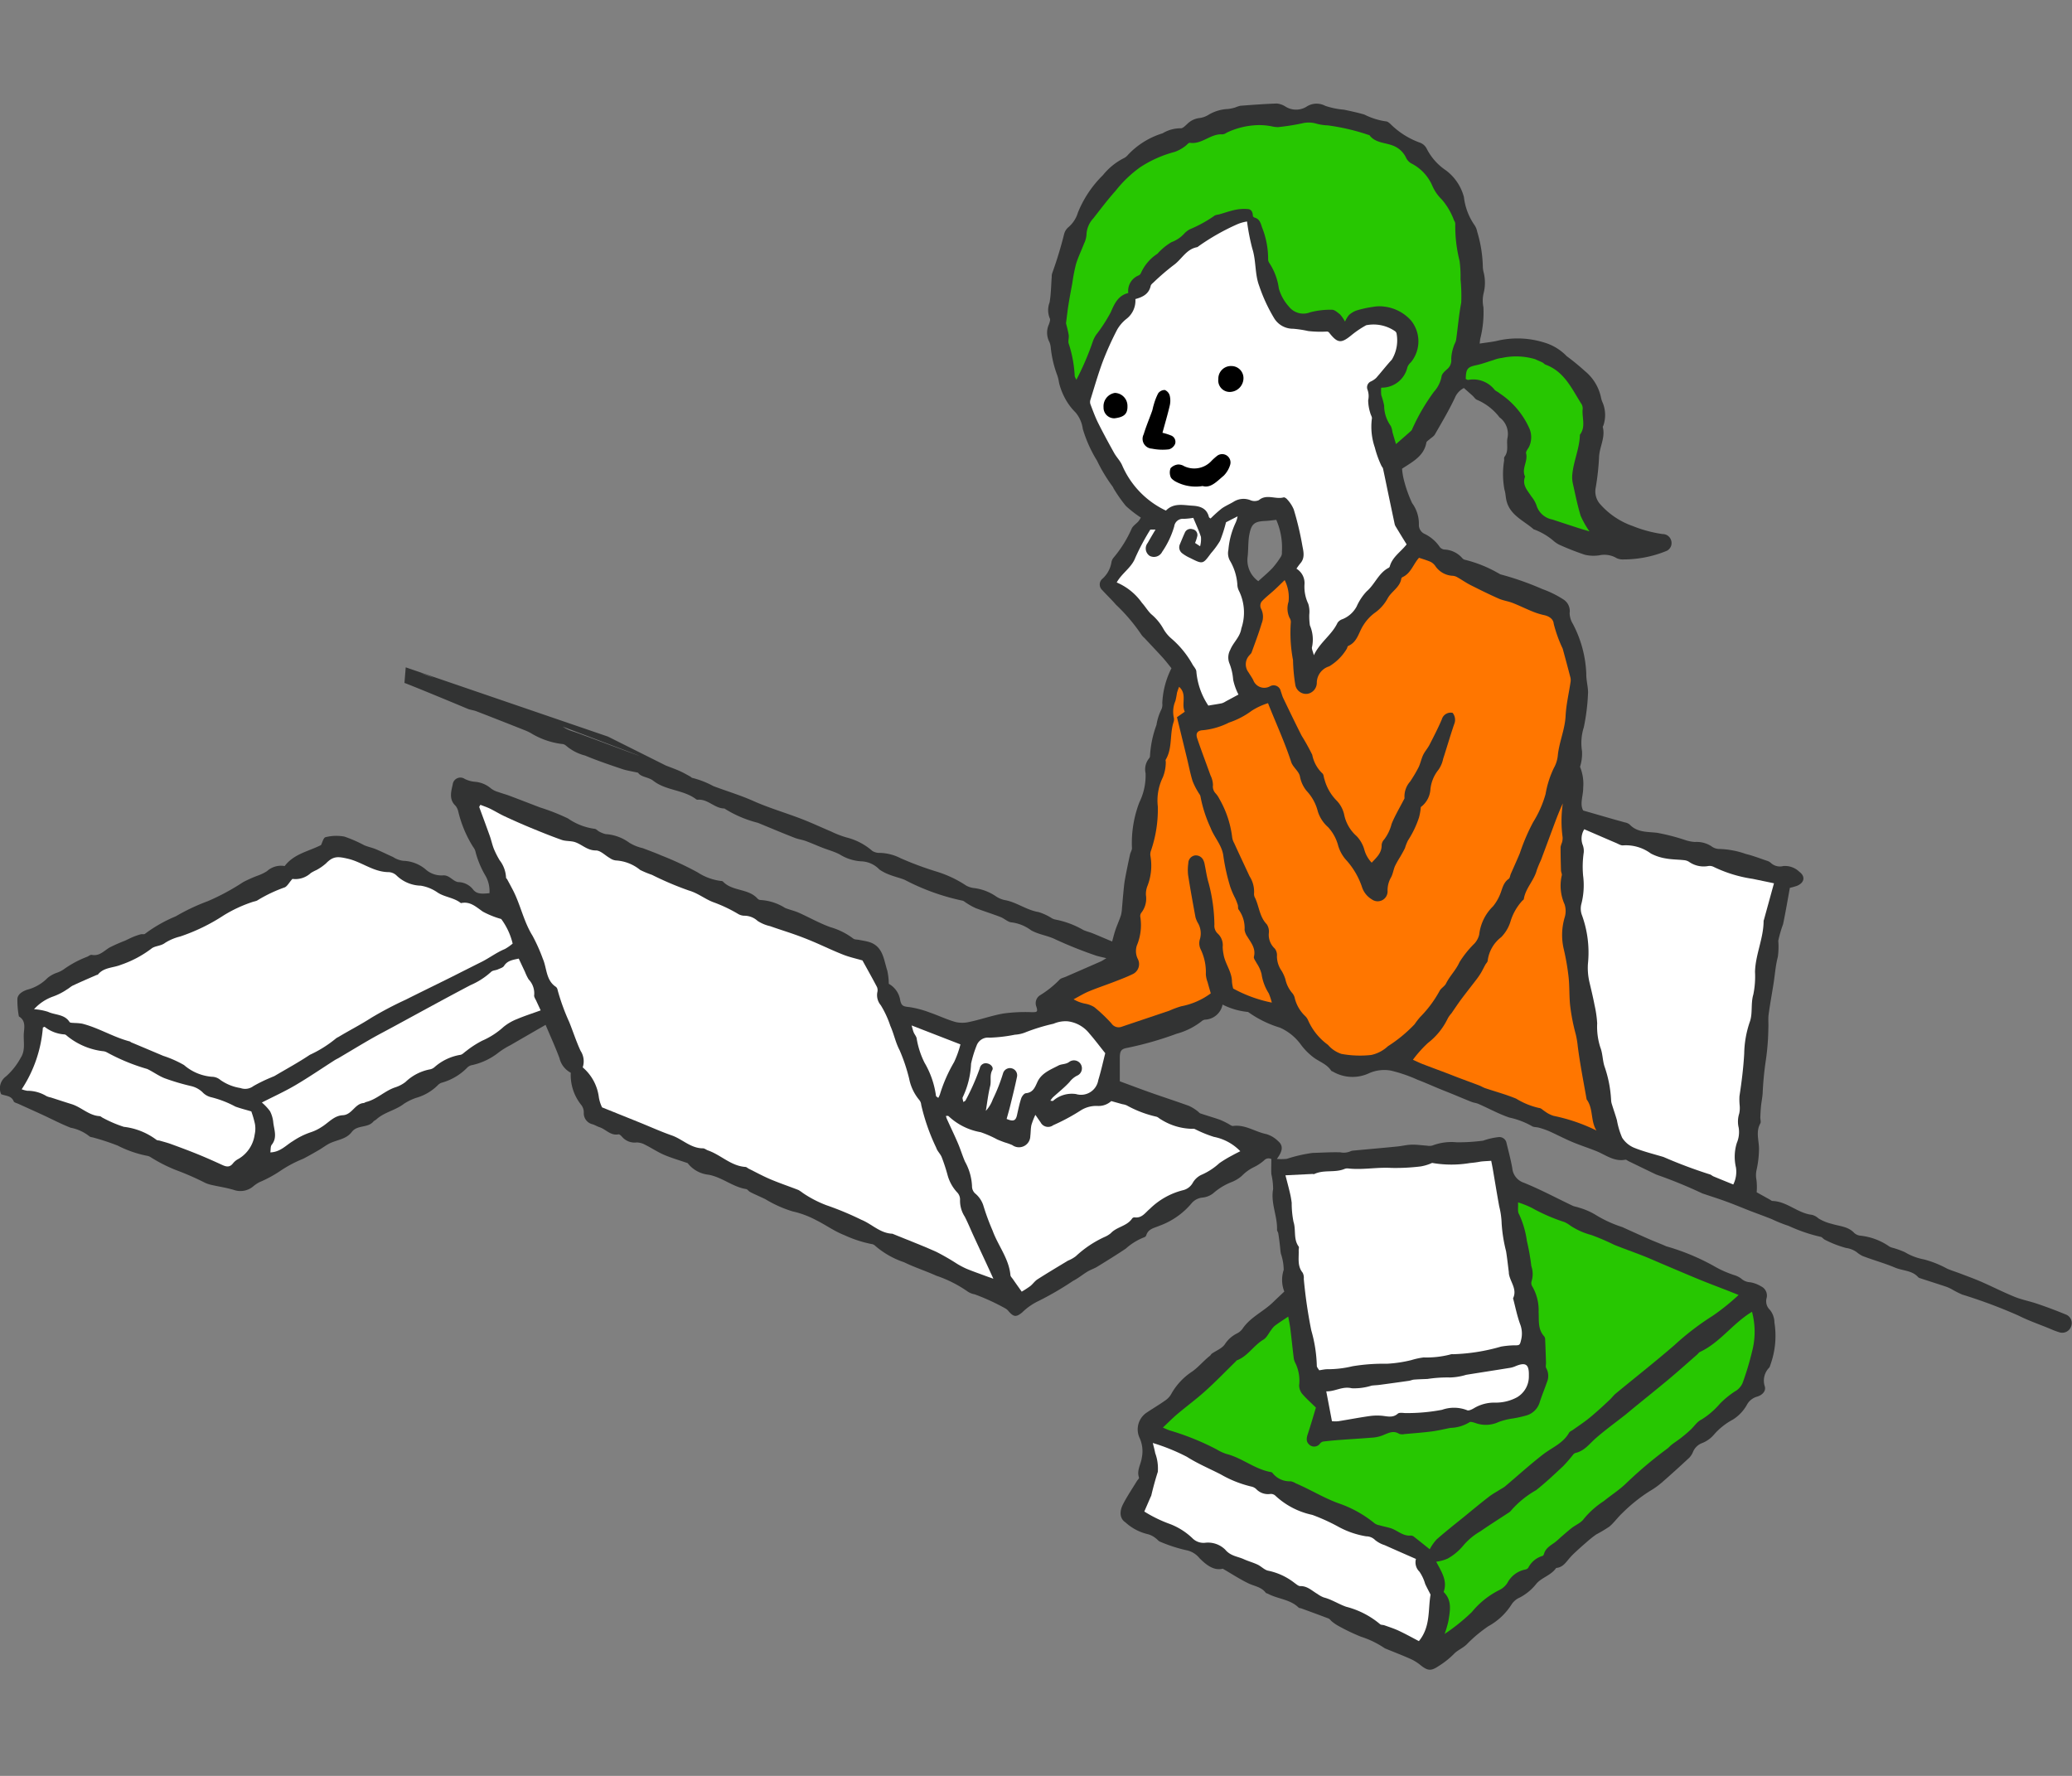 <svg xmlns="http://www.w3.org/2000/svg" width="140" height="120" viewBox="0 0 140 120">
  <rect x="0" y="0" width="140" height="120" fill="#808080" stroke="none"/>
  <g id="img_nagare_balance" transform="translate(-74.5 -5695)">
    <g id="グループ_329" data-name="グループ 329">
      <g id="グループ_283" data-name="グループ 283" transform="translate(1)">
        <rect id="長方形_276" data-name="長方形 276" width="140" height="120" transform="translate(73.5 5695)" fill="none"/>
      </g>
      <g id="グループ_328" data-name="グループ 328" transform="translate(-292.606 5614.764)">
        <g id="グループ_328-2" data-name="グループ 328" transform="translate(367.106 87.237)">
          <path id="パス_318" data-name="パス 318" d="M396.181,124.007,382.52,119.33l-.086,1.052c.63.234,3.47,1.411,4.267,1.748.188.079.4.093.593.167q1.672.648,3.339,1.311a3.636,3.636,0,0,1,.335.162,5.272,5.272,0,0,0,2.091.737.44.44,0,0,1,.28.105,3.187,3.187,0,0,0,1.3.678c.817.342,1.659.625,2.5.91.315.107.651.153,1.081.25.184.3.7.288,1.019.538.87.683,2.047.6,2.908,1.26a.189.189,0,0,0,.119.027c.678-.052,1.125.59,1.784.592a7.787,7.787,0,0,0,2.263.968c.837.343,1.675.7,2.521,1.027.228.088.477.116.707.2.384.141.757.309,1.138.457s.789.259,1.154.445a3.053,3.053,0,0,0,1.513.476,1.777,1.777,0,0,1,1.184.555,3.053,3.053,0,0,0,.706.357c.326.128.672.205,1,.337a15.04,15.04,0,0,0,3.873,1.4c.113.013.214.119.321.18a4.455,4.455,0,0,0,.6.331c.554.211,1.122.385,1.675.6.266.1.51.356.771.365a2.8,2.8,0,0,1,1.3.533c.519.295,1.117.35,1.655.62a28.3,28.3,0,0,0,2.64,1.059c.218.083.454.12.789.207-.2.117-.279.176-.368.215-.79.348-1.582.691-2.372,1.037-.152.067-.348.1-.441.217a6.642,6.642,0,0,1-1.3,1.035.632.632,0,0,0-.25.763c.117.371.05.384-.323.38a10.659,10.659,0,0,0-1.894.089c-.766.13-1.508.4-2.27.561a2.088,2.088,0,0,1-.969.016c-.592-.166-1.152-.44-1.736-.64a6.692,6.692,0,0,0-1.353-.365c-.422-.049-.561-.055-.652-.461a1.535,1.535,0,0,0-.773-1.117,4.378,4.378,0,0,0-.1-.888c-.247-.755-.281-1.665-1.262-1.946-.21-.06-.43-.09-.645-.134-.137-.028-.311-.013-.4-.093a4.7,4.7,0,0,0-1.539-.767c-.734-.263-1.42-.657-2.136-.976-.3-.133-.625-.2-.927-.324a3.481,3.481,0,0,0-1.628-.533.309.309,0,0,1-.223-.087c-.624-.712-1.713-.485-2.35-1.167a.2.2,0,0,0-.118-.034,3.723,3.723,0,0,1-1.584-.579,21.227,21.227,0,0,0-2.456-1.144c-.41-.181-.834-.332-1.253-.494a2.985,2.985,0,0,1-.91-.367,3.02,3.02,0,0,0-1.6-.582,1.739,1.739,0,0,1-.43-.169c-.11-.054-.206-.184-.313-.189a4.1,4.1,0,0,1-1.8-.7,14.287,14.287,0,0,0-1.9-.748c-.683-.262-1.366-.527-2.051-.785-.25-.094-.511-.16-.761-.254a1.426,1.426,0,0,1-.494-.242,1.894,1.894,0,0,0-1.072-.449,1.9,1.9,0,0,1-.7-.194.522.522,0,0,0-.812.371c-.112.5-.266,1.018.2,1.454a1.013,1.013,0,0,1,.179.392,7.928,7.928,0,0,0,1,2.378.875.875,0,0,1,.177.395,6.328,6.328,0,0,0,.676,1.584,2.109,2.109,0,0,1,.251,1.149c-.428.031-.854.1-1.114-.261a1.309,1.309,0,0,0-1.008-.491c-.363-.06-.593-.5-1.043-.451a1.607,1.607,0,0,1-1.089-.355,2.471,2.471,0,0,0-1.582-.632,1.643,1.643,0,0,1-.68-.256c-.393-.174-.778-.368-1.175-.534-.248-.1-.517-.154-.764-.258a8.926,8.926,0,0,0-1.348-.588,2.991,2.991,0,0,0-1.273.04c-.144.031-.221.375-.306.533-.852.433-1.826.587-2.456,1.418a1.412,1.412,0,0,0-1.194.344,2.921,2.921,0,0,1-.6.293,8.866,8.866,0,0,0-1.008.447,15.322,15.322,0,0,1-2.395,1.291,13.744,13.744,0,0,0-2.164,1.023,9.489,9.489,0,0,0-2.071,1.177c-.056.056-.2.011-.3.038a4.524,4.524,0,0,0-.517.179c-.188.078-.369.175-.556.258a10.529,10.529,0,0,0-1.018.451c-.384.222-.687.606-1.212.5-.083-.017-.191.069-.282.117a6.994,6.994,0,0,0-1.624.87,1.947,1.947,0,0,1-.44.219,2.044,2.044,0,0,0-.644.358,2.933,2.933,0,0,1-1.377.792c-.309.108-.621.29-.656.6a5.955,5.955,0,0,0,.1,1.206c.46.264.37.719.336,1.114-.048.563.135,1.151-.218,1.689a4.572,4.572,0,0,1-.989,1.249.99.99,0,0,0-.329,1.2c.318.127.694.093.847.48.034.086.205.122.317.172.524.239,1.049.474,1.572.714.652.3,1.29.637,1.958.9a2.919,2.919,0,0,1,1.255.568c.062.067.192.07.29.1a15.644,15.644,0,0,1,1.637.54,7.558,7.558,0,0,0,2.035.7.734.734,0,0,1,.219.1,10.222,10.222,0,0,0,1.7.86,18.875,18.875,0,0,1,1.972.865,2.344,2.344,0,0,0,.409.132c.5.113,1.01.189,1.5.334a1.342,1.342,0,0,0,1.337-.248,2.439,2.439,0,0,1,.4-.268,8.278,8.278,0,0,0,1.4-.755,8.314,8.314,0,0,1,1.567-.832c.364-.19.721-.393,1.075-.6.249-.145.478-.329.737-.451.5-.234,1.1-.273,1.462-.753.372-.5,1.085-.253,1.467-.711.051-.062.14-.089.2-.145.538-.491,1.287-.607,1.858-1.05a3.775,3.775,0,0,1,.813-.4,3.377,3.377,0,0,0,1.474-.854.637.637,0,0,1,.255-.169,3.862,3.862,0,0,0,1.766-1.051.632.632,0,0,1,.329-.149,4.411,4.411,0,0,0,1.774-.854,5.306,5.306,0,0,1,.792-.489c.786-.457,1.574-.91,2.371-1.37.309.732.651,1.479.938,2.247a1.51,1.51,0,0,0,.764.989,3.222,3.222,0,0,0,.727,2.2.828.828,0,0,1,.152.513.762.762,0,0,0,.6.77c.157.051.3.143.457.194.435.141.751.589,1.286.485.068-.014.178.093.243.167a1.12,1.12,0,0,0,.988.381,1.219,1.219,0,0,1,.58.161c.425.211.823.481,1.256.669.483.21.994.355,1.609.568a2.058,2.058,0,0,0,1.423.784c.917.175,1.622.824,2.529.969.089.014.156.132.245.182.142.081.291.147.44.215.2.094.4.183.6.278a8.145,8.145,0,0,0,1.845.83,6.214,6.214,0,0,1,1.608.6c.633.31,1.2.734,1.882,1a8.112,8.112,0,0,0,1.855.609.382.382,0,0,1,.222.1,5.769,5.769,0,0,0,1.975,1.13c.7.345,1.457.584,2.171.908a8.348,8.348,0,0,1,2.136,1.079,1.23,1.23,0,0,0,.461.18,14.5,14.5,0,0,1,2.072.952.752.752,0,0,1,.228.2c.344.392.514.394.91.072a4.049,4.049,0,0,1,1.094-.767,21.019,21.019,0,0,0,2.347-1.367c.345-.172.646-.43.979-.63.208-.125.448-.2.655-.326.648-.4,1.3-.8,1.928-1.224a4.065,4.065,0,0,1,1.247-.766.215.215,0,0,0,.132-.125c.134-.456.554-.5.905-.656a5.086,5.086,0,0,0,2.147-1.5,1.1,1.1,0,0,1,.746-.4,1.4,1.4,0,0,0,.721-.284,4.2,4.2,0,0,1,1.258-.768,2.324,2.324,0,0,0,.681-.413,2.9,2.9,0,0,1,.847-.606,3.065,3.065,0,0,0,.663-.446.4.4,0,0,1,.486-.085c0,.379-.018.7,0,1.021a4.375,4.375,0,0,1,.119,1.014c-.174.95.3,1.821.265,2.747,0,.076.07.151.083.231.04.239.07.479.1.719.027.219.038.44.076.657a3.489,3.489,0,0,1,.192,1.1,2.152,2.152,0,0,0,.041,1.463c-.269.254-.524.491-.774.733-.652.631-1.527,1-2.052,1.784a1.03,1.03,0,0,1-.379.316,2.082,2.082,0,0,0-.813.727c-.189.283-.582.427-.882.637-.049.034-.073.1-.121.14-.417.324-.747.736-1.182,1.053a4.345,4.345,0,0,0-1.4,1.465,1.328,1.328,0,0,1-.386.464c-.416.3-.86.558-1.285.844a1.364,1.364,0,0,0-.519,1.695,2.173,2.173,0,0,1,.162,1.379c-.058.443-.357.852-.187,1.332.021.058-.1.163-.151.249-.31.511-.647,1.008-.921,1.537s-.223.993.155,1.242a3.375,3.375,0,0,0,1.522.8,1.418,1.418,0,0,1,.528.277c.1.064.179.189.289.228a10.113,10.113,0,0,0,1.764.574,1.518,1.518,0,0,1,.9.539c.451.45.961.865,1.573.712.626.363,1.158.712,1.725.987.4.195.876.239,1.172.631.033.044.112.052.166.08.666.355,1.487.366,2.061.929.039.038.118.033.176.054.616.226,1.233.449,1.846.684.088.034.147.138.228.2a2.788,2.788,0,0,0,.4.279,13.446,13.446,0,0,0,1.56.75,6.219,6.219,0,0,1,1.577.76.559.559,0,0,0,.111.056c.533.218,1.072.425,1.6.658a3.041,3.041,0,0,1,.691.41c.51.416.734.464,1.25.116a5.71,5.71,0,0,0,1.062-.839c.241-.26.644-.4.915-.7a9.469,9.469,0,0,1,1.407-1.169,4.3,4.3,0,0,0,1.564-1.466,1.242,1.242,0,0,1,.555-.47,3.474,3.474,0,0,0,1.116-.923c.35-.426,1-.573,1.347-1.077.449-.034.661-.387.918-.682a5.272,5.272,0,0,1,.387-.393c.224-.208.451-.414.684-.612a7.924,7.924,0,0,1,.708-.572,10.052,10.052,0,0,0,.894-.533c.328-.276.578-.641.895-.933A10.925,10.925,0,0,1,466.565,175a5.405,5.405,0,0,0,.809-.572c.635-.551,1.257-1.117,1.872-1.69a1.237,1.237,0,0,0,.26-.412,1.073,1.073,0,0,1,.6-.575,2,2,0,0,0,.794-.558,4.455,4.455,0,0,1,1.29-1.031,2.788,2.788,0,0,0,.931-.965,1.127,1.127,0,0,1,.723-.591c.329-.1.6-.37.505-.689a1.246,1.246,0,0,1,.306-1.275.651.651,0,0,0,.069-.172A5.761,5.761,0,0,0,475,163.6a1.387,1.387,0,0,0-.308-.856.8.8,0,0,1-.221-.793.688.688,0,0,0-.366-.79,2.1,2.1,0,0,0-.743-.28.97.97,0,0,1-.607-.248,1.437,1.437,0,0,0-.437-.224,7.123,7.123,0,0,1-1.458-.652,15.112,15.112,0,0,0-3.174-1.307c-.372-.17-.758-.309-1.132-.474-.617-.27-1.23-.549-1.843-.827a8.19,8.19,0,0,1-1.8-.827,4.558,4.558,0,0,0-1.134-.488c-.132-.053-.283-.063-.41-.123-1.1-.522-2.172-1.1-3.3-1.556a1.145,1.145,0,0,1-.78-.986c-.1-.568-.251-1.13-.388-1.692a.489.489,0,0,0-.528-.405,4.551,4.551,0,0,0-1.05.24,12.726,12.726,0,0,1-1.789.111,3.61,3.61,0,0,0-1.639.217.753.753,0,0,1-.354.012c-.349-.022-.7-.078-1.048-.069-.33.008-.657.092-.986.124-.983.1-1.967.183-2.951.276a.622.622,0,0,0-.238.064,1.145,1.145,0,0,1-.648.054c-.625-.019-1.254.024-1.88.041a9.736,9.736,0,0,0-1.735.4,3.689,3.689,0,0,1-.672.006c.335-.46.494-.852.088-1.2a1.92,1.92,0,0,0-.787-.476c-.762-.148-1.433-.664-2.26-.553-.1.014-.22-.094-.329-.148a5.47,5.47,0,0,0-.554-.269c-.44-.154-.888-.282-1.328-.431-.072-.024-.123-.107-.19-.152a2.972,2.972,0,0,0-.57-.352c-.847-.308-1.7-.584-2.554-.884-.743-.263-1.48-.543-2.129-.782,0-.586,0-1.079,0-1.57s.1-.621.526-.693a22.939,22.939,0,0,0,3.312-.949,4.72,4.72,0,0,0,1.7-.853.43.43,0,0,1,.221-.1,1.263,1.263,0,0,0,1.186-1.018,4.819,4.819,0,0,0,1.726.5,7.3,7.3,0,0,0,2.149,1.058,3.493,3.493,0,0,1,1.388,1.11,4.252,4.252,0,0,0,.907.92c.394.285.884.443,1.166.877.019.031.071.041.108.059a2.633,2.633,0,0,0,2.483.1,2.547,2.547,0,0,1,1.448-.163,9.986,9.986,0,0,1,1.81.623c.5.19.984.407,1.477.611.3.124.607.242.909.366.418.171.833.35,1.253.515.15.059.32.072.468.137.7.307,1.368.678,2.085.92a5.453,5.453,0,0,1,1.517.574c.123.087.32.063.477.11a5.483,5.483,0,0,1,.694.239c.543.244,1.071.525,1.621.752.51.211,1.036.381,1.55.586.632.251,1.216.738,1.977.588.064-.012.145.064.218.1.625.3,1.249.609,1.877.906a31.81,31.81,0,0,1,3.073,1.255.275.275,0,0,0,.057.024c.525.178,1.055.344,1.575.535.557.2,1.106.434,1.66.65.265.1.531.2.8.3.21.08.421.16.63.244a9.871,9.871,0,0,0,1.144.458,10.949,10.949,0,0,0,2.153.738c.1.006.194.154.3.2a7.267,7.267,0,0,0,1.421.552,1.644,1.644,0,0,1,.72.28,1.837,1.837,0,0,0,.414.269c.722.279,1.472.479,2.188.783.52.22,1.149.176,1.566.653a.255.255,0,0,0,.11.056c.6.2,1.2.387,1.8.588a2.977,2.977,0,0,1,.388.184,6.481,6.481,0,0,0,.661.335,34.7,34.7,0,0,1,3.812,1.424c.675.341,1.4.589,2.1.877a5.475,5.475,0,0,0,.637.244.636.636,0,0,0,.814-.383.62.62,0,0,0-.368-.817c-.629-.26-1.268-.5-1.912-.718-.5-.173-1.033-.269-1.524-.468-.763-.309-1.5-.687-2.254-1.017-.472-.206-.959-.381-1.441-.565-.285-.109-.577-.2-.859-.316a7.028,7.028,0,0,0-1.577-.633,3.911,3.911,0,0,1-1.3-.492,5.848,5.848,0,0,0-.751-.275,1.271,1.271,0,0,1-.285-.1,4.175,4.175,0,0,0-1.942-.736.733.733,0,0,1-.44-.187c-.414-.446-1.007-.452-1.522-.616a3.007,3.007,0,0,1-.9-.371,1.037,1.037,0,0,0-.43-.236c-.966-.106-1.686-.908-2.677-.938-.055,0-.109-.057-.163-.087l-.9-.5a3.948,3.948,0,0,0-.013-.833,1.659,1.659,0,0,1,.017-.722,6.714,6.714,0,0,0,.154-1.409c-.008-.566-.224-1.131.09-1.687.06-.107-.008-.283,0-.426.009-.243.021-.485.045-.727.029-.286.086-.57.111-.857a21.173,21.173,0,0,1,.219-2.277,16.283,16.283,0,0,0,.167-2.152c.018-.305-.022-.617.018-.918.092-.687.219-1.369.327-2.054.1-.612.137-1.237.293-1.832a4.866,4.866,0,0,0,.033-1.1,7.841,7.841,0,0,1,.323-1.115c.173-.823.311-1.652.46-2.461a4.633,4.633,0,0,0,.487-.139c.5-.21.58-.631.151-.949a1.391,1.391,0,0,0-1.081-.386.9.9,0,0,1-.858-.226.729.729,0,0,0-.274-.139c-.466-.157-.927-.338-1.4-.451a5.814,5.814,0,0,0-1.812-.338.873.873,0,0,1-.509-.18,1.829,1.829,0,0,0-1.121-.292,2.509,2.509,0,0,1-.646-.127,13.945,13.945,0,0,0-1.912-.494c-.668-.077-1.344-.013-1.86-.57a.792.792,0,0,0-.341-.137c-.215-.065-.434-.12-.651-.182l-2.137-.616c-.251-.44.006-1,0-1.539a3.061,3.061,0,0,0-.214-1.413A2.974,2.974,0,0,0,462,125a3.524,3.524,0,0,1,.122-1.628,13.854,13.854,0,0,0,.286-2.376c-.012-.411-.129-.822-.12-1.231a7.883,7.883,0,0,0-.906-3.37,1.463,1.463,0,0,1-.22-.734.926.926,0,0,0-.418-.918,6.921,6.921,0,0,0-1.431-.705,19.754,19.754,0,0,0-2.776-.978c-.077-.011-.145-.077-.221-.107a8.592,8.592,0,0,0-2.217-.889.329.329,0,0,1-.2-.124,1.692,1.692,0,0,0-1.2-.571.474.474,0,0,1-.3-.155,2.6,2.6,0,0,0-1.013-.891.665.665,0,0,1-.409-.646,2.37,2.37,0,0,0-.46-1.449,8.866,8.866,0,0,1-.537-1.495,4.539,4.539,0,0,1-.14-.827c.745-.487,1.477-.857,1.643-1.764.014-.082.133-.147.207-.214.122-.112.287-.2.365-.331.472-.823.959-1.64,1.363-2.5a1.288,1.288,0,0,1,.6-.642c.193.171.391.345.587.521.107.1.195.249.318.285a3.775,3.775,0,0,1,1.5,1.174,1.39,1.39,0,0,1,.547,1.362c-.1.423.106.9-.209,1.307-.042.054-.021.16-.023.243a5.66,5.66,0,0,0,.023,1.986c.076.23.074.485.131.723.236,1,1.168,1.354,1.841,1.947.014.012.039.013.059.02a4.36,4.36,0,0,1,1.268.747,1.789,1.789,0,0,0,.407.277,18.174,18.174,0,0,0,1.726.676,2.575,2.575,0,0,0,.967.038,1.634,1.634,0,0,1,1.074.132.918.918,0,0,0,.467.145,7.68,7.68,0,0,0,2.954-.553.582.582,0,0,0,.375-.7.594.594,0,0,0-.586-.461,8.665,8.665,0,0,1-2.012-.54,5.224,5.224,0,0,1-2.174-1.444,1.3,1.3,0,0,1-.329-1.177,17.171,17.171,0,0,0,.221-2.016c.018-.7.44-1.336.253-2.052-.008-.033.028-.076.042-.115a2.187,2.187,0,0,0-.043-1.517,1.558,1.558,0,0,1-.117-.351,3.133,3.133,0,0,0-1.089-1.8,15.721,15.721,0,0,0-1.233-1.01,3.443,3.443,0,0,0-1.483-.91,6.058,6.058,0,0,0-3.088-.157c-.411.107-.841.142-1.309.218.018-.153.026-.23.035-.306a7.242,7.242,0,0,0,.22-2.147,2.206,2.206,0,0,1,.018-.974,2.867,2.867,0,0,0,.006-1.346,2.047,2.047,0,0,1-.063-.365,8.834,8.834,0,0,0-.387-2.439,1.114,1.114,0,0,0-.192-.451,4.143,4.143,0,0,1-.7-1.869,3.3,3.3,0,0,0-1.205-1.8,3.886,3.886,0,0,1-1.3-1.453.835.835,0,0,0-.431-.414,5.432,5.432,0,0,1-1.98-1.226c-.1-.1-.241-.229-.36-.226a4.735,4.735,0,0,1-1.453-.461c-.452-.132-.913-.23-1.374-.328a5.379,5.379,0,0,1-1.262-.258,1.243,1.243,0,0,0-1.292.068,1.347,1.347,0,0,1-1.412-.027,1.3,1.3,0,0,0-.572-.2c-.823.027-1.644.09-2.466.152a2.145,2.145,0,0,0-.352.117,2.783,2.783,0,0,1-.474.1,2.79,2.79,0,0,0-1.3.379,1.538,1.538,0,0,1-.632.233,1.389,1.389,0,0,0-.822.393c-.135.122-.309.311-.45.3a2.33,2.33,0,0,0-1.223.339,5.359,5.359,0,0,0-2.327,1.442.915.915,0,0,1-.343.264,4.321,4.321,0,0,0-1.365,1.125,7.424,7.424,0,0,0-1.688,2.528,2.076,2.076,0,0,1-.679,1.018.93.93,0,0,0-.248.417A27.264,27.264,0,0,1,426.2,92.7a.691.691,0,0,0-.031.245c-.044.576-.046,1.16-.145,1.726a1.452,1.452,0,0,0,.013,1.077c.054.094-.014.276-.059.406a1.357,1.357,0,0,0,.037,1.2,1.293,1.293,0,0,1,.087.358,7.424,7.424,0,0,0,.453,1.917,3.1,3.1,0,0,1,.11.482,4.416,4.416,0,0,0,.338.916,3.994,3.994,0,0,0,.779,1.083,2.173,2.173,0,0,1,.486,1.11,8.872,8.872,0,0,0,.959,2.141,10.826,10.826,0,0,0,1.05,1.746c.039.047.056.112.09.163a9.7,9.7,0,0,0,.809,1.151,7.609,7.609,0,0,0,1.013.788,1.829,1.829,0,0,1-.163.257c-.15.17-.374.3-.459.5a8.111,8.111,0,0,1-1.241,1.978.654.654,0,0,0-.122.284,1.9,1.9,0,0,1-.6,1.107.506.506,0,0,0-.024.773c.3.331.632.642.924.984a11.957,11.957,0,0,1,1.718,2.022,1.239,1.239,0,0,0,.208.23c.422.451.849.9,1.263,1.355.2.225.387.472.566.692a5.73,5.73,0,0,0-.62,2.366.773.773,0,0,1-.063.421,3.594,3.594,0,0,0-.33,1.044,7.144,7.144,0,0,0-.437,2.092.25.25,0,0,1-.065.169,1.172,1.172,0,0,0-.234,1,4.1,4.1,0,0,1-.416,1.959,7.669,7.669,0,0,0-.505,3.087c.012.147-.1.3-.133.457-.12.562-.241,1.125-.342,1.69-.058.32-.081.647-.114.97-.031.3-.051.606-.081.908a2.5,2.5,0,0,1-.072.523c-.107.33-.254.648-.367.977-.091.263-.155.536-.229.8-.487-.2-.9-.384-1.318-.552-.209-.085-.435-.132-.637-.229a6.055,6.055,0,0,0-1.909-.707.785.785,0,0,1-.223-.091,3.615,3.615,0,0,0-.885-.409c-.784-.128-1.423-.623-2.186-.792a1.669,1.669,0,0,1-.687-.267,3.359,3.359,0,0,0-1.491-.563,1.446,1.446,0,0,1-.522-.165,7.682,7.682,0,0,0-2-.946,22.246,22.246,0,0,1-2.435-.905,3.242,3.242,0,0,0-1.413-.361.881.881,0,0,1-.5-.134,4.179,4.179,0,0,0-1.735-.907,6.408,6.408,0,0,1-1.039-.4c-.677-.284-1.342-.6-2.027-.861-1.078-.414-2.193-.738-3.244-1.208-.883-.394-1.8-.663-2.7-1.005a5.988,5.988,0,0,0-1.408-.55c-.055-.007-.1-.069-.156-.1-.235-.126-.466-.261-.709-.369-.3-.133-.611-.243-.93-.368Zm2.1,1.286c-.095,0-3.981-1.482-4.468-1.634a3.007,3.007,0,0,1-.492-.2,6.8,6.8,0,0,0-.644-.369c-.826-.322-1.659-.622-2.491-.928-.872-.319-1.772-.576-2.61-.966a19.012,19.012,0,0,0-3.008-1.124,6.274,6.274,0,0,1-1.036-.379m58.128-7.853a5.778,5.778,0,0,1-.575.778c-.29.308-.62.578-.959.89a1.75,1.75,0,0,1-.723-1.64c.061-.5.021-1.012.119-1.517.138-.706.332-.882,1.069-.912.241-.01.482-.048.75-.076a4.7,4.7,0,0,1,.379,2.183A.489.489,0,0,1,441.663,111.835Z" transform="translate(-355.106 -81.237)" fill="#323333"/>
          <path id="パス_319" data-name="パス 319" d="M518.05,146.992a.625.625,0,0,0-.73.444c-.251.587-.544,1.156-.836,1.724-.121.235-.309.436-.422.674-.13.273-.185.581-.318.852a9.469,9.469,0,0,1-.566.952,1.516,1.516,0,0,0-.376,1.131c-.331.643-.648,1.168-.874,1.729a2.908,2.908,0,0,1-.5,1.048.614.614,0,0,0-.173.386c.01.521-.331.82-.672,1.185a2.065,2.065,0,0,1-.486-.837,2.178,2.178,0,0,0-.53-.955,2.644,2.644,0,0,1-.832-1.4,1.971,1.971,0,0,0-.537-1.02,3.22,3.22,0,0,1-.807-1.423c-.053-.134-.048-.333-.142-.4a2.348,2.348,0,0,1-.683-1.255,14.656,14.656,0,0,0-.718-1.293c-.427-.839-.833-1.689-1.242-2.537-.071-.148-.107-.313-.167-.467a.49.49,0,0,0-.731-.329.793.793,0,0,1-1.129-.424c-.094-.182-.215-.351-.322-.527a.885.885,0,0,1,.057-1.14c.049-.067.127-.121.153-.194.235-.651.484-1.3.68-1.962a1.2,1.2,0,0,0-.053-1.025.485.485,0,0,1,.049-.453c.259-.283.571-.517.855-.778.241-.221.473-.452.705-.675a2.583,2.583,0,0,1,.263,1.457,1.488,1.488,0,0,0,.066,1.089.509.509,0,0,1,.088.294,9.781,9.781,0,0,0,.147,2.564,11.886,11.886,0,0,0,.163,1.721.747.747,0,0,0,.793.562.759.759,0,0,0,.651-.729,1.17,1.17,0,0,1,.837-1.13,3.432,3.432,0,0,0,1.172-1.161c.051-.062.053-.193.11-.217.626-.265.707-.916,1.026-1.4a3.026,3.026,0,0,1,.742-.816,2.884,2.884,0,0,0,.9-1c.262-.482.837-.747.925-1.347a.152.152,0,0,1,.083-.089c.572-.263.722-.882,1.113-1.307.255.087.525.163.779.274a.887.887,0,0,1,.311.268,1.5,1.5,0,0,0,1.195.676.743.743,0,0,1,.33.115c.284.16.552.351.843.5.638.323,1.279.64,1.932.929.3.132.632.171.935.29.458.179.9.4,1.358.584a4.657,4.657,0,0,0,.763.238c.338.072.627.258.653.581a9.006,9.006,0,0,0,.607,1.683q.271.985.527,1.973a.8.8,0,0,1,0,.31c-.112.755-.292,1.506-.33,2.264-.046.912-.426,1.743-.523,2.637a2.152,2.152,0,0,1-.269.881,6.577,6.577,0,0,0-.56,1.756,7.238,7.238,0,0,1-.838,1.9,13.541,13.541,0,0,0-.9,2.1q-.094.227-.193.451c-.139.318-.281.635-.42.953-.049.113-.058.275-.142.334-.4.278-.436.733-.614,1.122a3.148,3.148,0,0,1-.443.731,3.162,3.162,0,0,0-.935,1.906,1.333,1.333,0,0,1-.345.633,6.838,6.838,0,0,0-.986,1.233c-.239.538-.658.933-.911,1.446-.095.192-.338.311-.435.5a7.829,7.829,0,0,1-1.321,1.773,5.327,5.327,0,0,0-.37.482,9.54,9.54,0,0,1-1.8,1.482,2.389,2.389,0,0,1-1.129.592,6.954,6.954,0,0,1-2.01-.072,2.032,2.032,0,0,1-.913-.612,4.09,4.09,0,0,1-1.345-1.665.909.909,0,0,0-.214-.3,2.476,2.476,0,0,1-.677-1.162.786.786,0,0,0-.187-.385,2.108,2.108,0,0,1-.457-.935,2.626,2.626,0,0,0-.255-.559,1.724,1.724,0,0,1-.312-.984.733.733,0,0,0-.147-.518,1.255,1.255,0,0,1-.4-1.049.874.874,0,0,0-.143-.593c-.485-.5-.51-1.184-.78-1.765a.544.544,0,0,1-.079-.29,1.913,1.913,0,0,0-.3-1.184c-.346-.747-.7-1.493-1.04-2.242a1.1,1.1,0,0,1-.138-.409,6.84,6.84,0,0,0-.874-2.6,1.574,1.574,0,0,0-.246-.357.667.667,0,0,1-.175-.56,1.552,1.552,0,0,0-.164-.645c-.3-.835-.616-1.664-.9-2.5-.124-.364.024-.546.4-.56a4.974,4.974,0,0,0,1.748-.516,5.42,5.42,0,0,0,1.535-.8,4.6,4.6,0,0,1,1.1-.511c.516,1.312,1.121,2.612,1.568,3.981.115.351.523.623.589.971a2.147,2.147,0,0,0,.452.978,3.127,3.127,0,0,1,.756,1.385,2.363,2.363,0,0,0,.695,1.066,2.94,2.94,0,0,1,.673,1.221,2.513,2.513,0,0,0,.517.964,5.171,5.171,0,0,1,1.112,1.895,1.5,1.5,0,0,0,.657.8.668.668,0,0,0,1.059-.573,1.73,1.73,0,0,1,.24-.926c.123-.235.157-.514.263-.759a7.11,7.11,0,0,1,.356-.628c.11-.195.224-.387.319-.589a3.057,3.057,0,0,1,.2-.508,6.617,6.617,0,0,0,.743-1.545,3.755,3.755,0,0,0,.124-.712,1.617,1.617,0,0,0,.647-1.167,2.5,2.5,0,0,1,.546-1.353,1.91,1.91,0,0,0,.315-.734c.254-.779.481-1.568.746-2.344A.749.749,0,0,0,518.05,146.992Z" transform="translate(-419.901 -105.825)" fill="#ff7600"/>
          <path id="パス_320" data-name="パス 320" d="M413.5,166.588c.217.086.441.159.651.261.332.163.647.359.982.515.57.265,1.145.521,1.725.761.706.291,1.415.58,2.136.834.282.1.612.057.9.152.475.158.826.565,1.411.562.317,0,.633.345.955.524a.849.849,0,0,0,.4.152,2.85,2.85,0,0,1,1.635.641,6.435,6.435,0,0,0,.8.332,21.194,21.194,0,0,0,2.491,1.058c.613.177,1.081.57,1.63.781a9.7,9.7,0,0,1,1.708.808.856.856,0,0,0,.416.114,1.328,1.328,0,0,1,.89.351,2.585,2.585,0,0,0,.849.355c.561.2,1.128.374,1.688.573q.613.217,1.212.471c.681.289,1.348.613,2.036.883.433.17.894.27,1.3.388.336.611.669,1.2.983,1.8a.573.573,0,0,1,.021.356,1.055,1.055,0,0,0,.236.874,6.643,6.643,0,0,1,.644,1.392c.242.538.347,1.117.629,1.65a12.016,12.016,0,0,1,.641,1.911,3.213,3.213,0,0,0,.677,1.438.566.566,0,0,1,.139.339,13.8,13.8,0,0,0,1.016,2.9c.07.228.28.411.37.637a12.277,12.277,0,0,1,.386,1.174,2.8,2.8,0,0,0,.686,1.234.689.689,0,0,1,.165.489,1.985,1.985,0,0,0,.316,1.114c.215.416.391.853.587,1.279.293.635.588,1.267.882,1.9.146.315.29.632.468,1.021-.234-.083-.42-.147-.6-.215-.406-.15-.815-.293-1.215-.458a5.709,5.709,0,0,1-.644-.339,15.819,15.819,0,0,0-1.387-.8c-.961-.431-1.947-.808-2.922-1.207a.184.184,0,0,0-.058-.022c-.828-.032-1.387-.656-2.093-.942a20.529,20.529,0,0,0-2.375-.988,7.685,7.685,0,0,1-1.567-.814,3.06,3.06,0,0,0-.305-.208c-.63-.246-1.272-.461-1.894-.724-.5-.212-.983-.476-1.473-.719-.074-.037-.142-.113-.216-.117-.981-.064-1.66-.813-2.534-1.116-.117-.041-.228-.142-.342-.142-.822,0-1.386-.619-2.1-.87-.74-.258-1.456-.584-2.183-.878-.815-.329-1.631-.657-2.531-1.019a2.482,2.482,0,0,1-.215-.663,3.177,3.177,0,0,0-1.094-2.041,1.284,1.284,0,0,0-.143-1.114c-.294-.633-.506-1.3-.769-1.952a14.54,14.54,0,0,1-.78-2.146.382.382,0,0,0-.107-.22c-.693-.445-.616-1.267-.893-1.9a11.833,11.833,0,0,0-.7-1.564c-.607-.977-.813-2.113-1.34-3.115q-.185-.352-.375-.7c-.019-.036-.074-.067-.072-.1a2.075,2.075,0,0,0-.436-1.187,5.934,5.934,0,0,1-.385-.759c-.113-.283-.174-.586-.276-.874-.234-.658-.479-1.313-.719-1.969Z" transform="translate(-381.041 -119.207)" fill="#fff"/>
          <path id="パス_321" data-name="パス 321" d="M498.393,95.588a14.767,14.767,0,0,0,.355,1.826c.268.829.162,1.721.468,2.527a11.09,11.09,0,0,0,1,2.166,1.483,1.483,0,0,0,1.288.727,7.369,7.369,0,0,1,1.02.155,7.44,7.44,0,0,0,1.293.033c.036.018.085.027.108.056.59.753.823.769,1.545.173a6.555,6.555,0,0,1,.973-.654,2.553,2.553,0,0,1,1.982.425.678.678,0,0,1,.065.1,2.523,2.523,0,0,1-.313,1.8c-.373.4-.7.832-1.065,1.241a1.315,1.315,0,0,1-.336.226.432.432,0,0,0-.239.571,1.285,1.285,0,0,1,.041.711,2.955,2.955,0,0,0,.139.846c.029.138.142.289.11.4a4.3,4.3,0,0,0,.2,1.939,6.745,6.745,0,0,0,.435,1.214c.029.075.1.137.119.213.11.5.21,1,.314,1.5q.232,1.111.467,2.221a.561.561,0,0,0,.064.174c.25.414.5.825.751,1.227-.394.506-.957.843-1.135,1.476a.177.177,0,0,1-.068.1c-.692.349-.936,1.117-1.5,1.6a3.659,3.659,0,0,0-.676,1.024,1.887,1.887,0,0,1-.947.85.655.655,0,0,0-.344.249c-.377.811-1.176,1.3-1.6,2.193-.059-.258-.166-.441-.12-.568a2.422,2.422,0,0,0-.147-1.452,4.341,4.341,0,0,1-.041-.729,1.807,1.807,0,0,0-.067-.723,2.688,2.688,0,0,1-.257-1.312,1.138,1.138,0,0,0-.543-1.066,4.359,4.359,0,0,1,.257-.353c.365-.406.192-.886.123-1.31a20.614,20.614,0,0,0-.562-2.338,2.274,2.274,0,0,0-.431-.667c-.057-.075-.188-.17-.254-.15-.544.157-1.144-.255-1.673.187a.724.724,0,0,1-.578,0,1.251,1.251,0,0,0-1.129.109c-.265.16-.558.28-.808.46a9.264,9.264,0,0,0-.745.67c-.009-.008-.1-.048-.117-.108-.145-.587-.6-.727-1.109-.756-.619-.035-1.27-.209-1.793.331a6.017,6.017,0,0,1-2.964-3.074c-.134-.3-.379-.538-.538-.825-.372-.668-.738-1.341-1.08-2.026-.2-.4-.354-.829-.515-1.25a.482.482,0,0,1-.01-.294c.276-.884.53-1.778.855-2.644a20.859,20.859,0,0,1,.962-2.124,2.562,2.562,0,0,1,.6-.7,1.553,1.553,0,0,0,.626-1.356c.5-.136.914-.344,1.034-.892.019-.087.114-.164.188-.23a16.027,16.027,0,0,1,1.355-1.167c.546-.383.851-1.076,1.58-1.215a.234.234,0,0,0,.107-.063,15.136,15.136,0,0,1,2.612-1.484A2.652,2.652,0,0,1,498.393,95.588Z" transform="translate(-414.134 -87.621)" fill="#fff"/>
          <path id="パス_322" data-name="パス 322" d="M505.113,222.7c.049.278.109.554.144.834.079.636.142,1.273.221,1.909a1.032,1.032,0,0,0,.125.414,2.718,2.718,0,0,1,.246,1.492.937.937,0,0,0,.19.55c.276.326.6.611.945.951-.186.61-.354,1.2-.548,1.778-.093.278-.132.537.113.738a.487.487,0,0,0,.716-.092.4.4,0,0,1,.2-.13c.388-.047.778-.083,1.167-.112.757-.056,1.515-.1,2.272-.163a2.3,2.3,0,0,0,.655-.172c.344-.14.667-.316,1.045-.076a.647.647,0,0,0,.363.017c.616-.054,1.233-.1,1.846-.178.425-.054.844-.159,1.266-.24a2.577,2.577,0,0,0,1.277-.379c.074-.061.273.009.4.048a2.039,2.039,0,0,0,1.563-.062,4.5,4.5,0,0,1,1.013-.249,7.931,7.931,0,0,0,.845-.19,1.313,1.313,0,0,0,.913-.857c.147-.47.34-.926.5-1.393a1.078,1.078,0,0,0-.047-.959c-.055-.09-.009-.241-.013-.364-.017-.513-.033-1.026-.056-1.539a.4.4,0,0,0-.062-.236c-.446-.477-.35-1.079-.382-1.647a3.193,3.193,0,0,0-.423-1.726.429.429,0,0,1-.056-.348,1.6,1.6,0,0,0-.013-1.03,14.978,14.978,0,0,0-.3-1.7,6.292,6.292,0,0,0-.528-1.807c-.118-.167-.048-.467-.07-.8a6.323,6.323,0,0,1,.93.371,12.262,12.262,0,0,0,2.2.958,2.053,2.053,0,0,1,.419.252,4.754,4.754,0,0,0,1.406.625,15.579,15.579,0,0,1,1.529.655c.643.26,1.3.49,1.946.743.4.156.791.332,1.186.5.885.374,1.768.754,2.657,1.119.645.265,1.3.508,1.949.762.2.08.407.162.682.271a14.972,14.972,0,0,1-1.745,1.405,18.094,18.094,0,0,0-2.592,1.986c-1.292,1.119-2.638,2.176-3.957,3.264-.142.117-.254.269-.388.4-.253.241-.508.48-.769.711s-.522.464-.8.676c-.309.238-.633.454-.951.679-.084.06-.2.1-.249.181-.4.718-1.145,1-1.748,1.463-.893.69-1.73,1.452-2.594,2.181a2.22,2.22,0,0,1-.254.16c-.276.174-.566.33-.824.529-.571.441-1.125.9-1.685,1.36-.62.5-1.252,1-1.85,1.525a3.241,3.241,0,0,0-.465.665c-.324-.258-.679-.546-1.04-.828a.378.378,0,0,0-.221-.1c-.565.062-.944-.383-1.435-.515-.234-.063-.471-.113-.7-.178a.839.839,0,0,1-.327-.131,7.827,7.827,0,0,0-2.479-1.369c-.993-.371-1.885-.924-2.849-1.336a1.043,1.043,0,0,0-.343-.138,1.454,1.454,0,0,1-1.232-.567.182.182,0,0,0-.109-.056c-1.089-.192-1.943-.958-3-1.224a3.109,3.109,0,0,1-.673-.313,17.471,17.471,0,0,0-3.133-1.267c-.154-.047-.3-.123-.49-.2.35-.329.65-.637.976-.913.631-.532,1.3-1.023,1.91-1.575.7-.631,1.354-1.311,2.028-1.969.029-.029.051-.074.086-.087.738-.282,1.132-1.006,1.793-1.4.228-.134.356-.435.532-.658a1.346,1.346,0,0,1,.233-.274C504.475,223.116,504.768,222.932,505.113,222.7Z" transform="translate(-418.07 -140.736)" fill="#27c701"/>
          <path id="パス_323" data-name="パス 323" d="M507.153,105.267c-.082-.276-.163-.544-.24-.813a1.317,1.317,0,0,0-.112-.412,2.363,2.363,0,0,1-.448-1.38,5.063,5.063,0,0,0-.193-.7,2.733,2.733,0,0,1-.006-.509,1.773,1.773,0,0,0,1.771-1.383.858.858,0,0,1,.237-.332,2.234,2.234,0,0,0,.006-2.825,2.882,2.882,0,0,0-1.746-.93,2.471,2.471,0,0,0-.849.016,7.117,7.117,0,0,0-1.08.238,1.481,1.481,0,0,0-.516.309,1.9,1.9,0,0,0-.267.444,2.533,2.533,0,0,0-.331-.481c-.169-.133-.369-.323-.555-.321a5.43,5.43,0,0,0-1.467.172,1.239,1.239,0,0,1-1.44-.385,3.085,3.085,0,0,1-.679-1.222,4.094,4.094,0,0,0-.646-1.728.454.454,0,0,1-.077-.293,5.758,5.758,0,0,0-.411-2.106c-.092-.278-.157-.566-.493-.661-.05-.014-.123-.072-.125-.112-.011-.229-.082-.442-.323-.466a2.938,2.938,0,0,0-.845.044c-.36.071-.711.2-1.065.3-.138.041-.315.044-.406.134a8.829,8.829,0,0,1-1.618.884,1.5,1.5,0,0,0-.347.256,2.207,2.207,0,0,1-.9.617,3.979,3.979,0,0,0-.943.779,3.016,3.016,0,0,0-1.116,1.3.312.312,0,0,1-.167.171,1.129,1.129,0,0,0-.691,1.185c-.68.167-.929.706-1.184,1.3a10.544,10.544,0,0,1-.892,1.4,1.819,1.819,0,0,0-.325.59,18.515,18.515,0,0,1-1.107,2.577c-.04-.1-.119-.2-.114-.3a8.274,8.274,0,0,0-.412-2.174c-.038-.176.036-.374.008-.555-.047-.3-.135-.6-.182-.794.063-.48.105-.876.169-1.268.078-.489.172-.975.261-1.462a11.373,11.373,0,0,1,.249-1.277c.144-.471.366-.918.542-1.38a1.625,1.625,0,0,0,.163-.586,1.705,1.705,0,0,1,.467-1.121c.491-.626.969-1.265,1.5-1.855a8.155,8.155,0,0,1,1.64-1.578,7.873,7.873,0,0,1,2.352-1.051,2.567,2.567,0,0,0,.691-.375c.12-.073.239-.255.336-.24.815.122,1.4-.627,2.188-.571a.518.518,0,0,0,.288-.108,5.214,5.214,0,0,1,1.829-.5,4.246,4.246,0,0,1,1.288.08,1.8,1.8,0,0,0,.367.039,14.97,14.97,0,0,0,1.647-.261,1.827,1.827,0,0,1,.91.018,3.28,3.28,0,0,0,.8.125,14.524,14.524,0,0,1,2.761.647c.02,0,.047.007.058.02.391.515,1.011.489,1.543.685a1.615,1.615,0,0,1,.912.8.874.874,0,0,0,.356.41,3.047,3.047,0,0,1,1.442,1.537,2.879,2.879,0,0,0,.632.907,4.542,4.542,0,0,1,.829,1.419.41.41,0,0,1,.082.229,9.629,9.629,0,0,0,.291,2.507,7.917,7.917,0,0,1,.065,1.232,11.532,11.532,0,0,1,.047,1.588c-.162.829-.226,1.677-.347,2.515-.023.158-.13.3-.17.459a2.759,2.759,0,0,0-.158.836.771.771,0,0,1-.3.7c-.149.135-.345.316-.355.486a2.133,2.133,0,0,1-.514,1.024,13.561,13.561,0,0,0-1.459,2.5.388.388,0,0,1-.1.153C507.847,104.663,507.528,104.94,507.153,105.267Z" transform="translate(-412.83 -82.259)" fill="#27c701"/>
          <path id="パス_324" data-name="パス 324" d="M376.7,174.43a1.531,1.531,0,0,0,1.245-.4,3.252,3.252,0,0,1,.38-.2,3.464,3.464,0,0,0,.647-.451c.486-.5.8-.468,1.476-.312.948.22,1.73.9,2.745.905a.818.818,0,0,1,.556.242,2.438,2.438,0,0,0,1.625.674,2.764,2.764,0,0,1,1.126.457c.48.323,1.116.343,1.583.722.629-.142,1.026.261,1.489.578a5.976,5.976,0,0,0,1.235.495,4.607,4.607,0,0,1,.773,1.66,3.133,3.133,0,0,1-.532.371c-.559.23-1.036.6-1.573.869-.349.172-.694.349-1.042.523-.4.2-.807.409-1.213.61-.962.477-1.928.946-2.888,1.429a24.372,24.372,0,0,0-2.3,1.211c-.724.468-1.489.855-2.225,1.3a.894.894,0,0,0-.209.132,8,8,0,0,1-1.721,1.072c-.766.512-1.579.954-2.374,1.424-.07.042-.153.062-.228.1a10.321,10.321,0,0,0-1.215.591.922.922,0,0,1-.871.13,3.19,3.19,0,0,1-1.358-.547.9.9,0,0,0-.571-.215,3.263,3.263,0,0,1-1.884-.791,7.423,7.423,0,0,0-1.409-.624q-1.078-.456-2.157-.909c-.038-.016-.067-.055-.105-.065-1.114-.29-2.1-.919-3.216-1.2a3.6,3.6,0,0,0-.492-.044c-.123-.014-.313,0-.356-.066-.345-.54-.975-.461-1.458-.69a3.885,3.885,0,0,0-.942-.175,3.159,3.159,0,0,1,1.292-.86,4.111,4.111,0,0,0,.929-.474c.143-.079.263-.2.41-.27.521-.243,1.049-.471,1.574-.7.038-.017.093-.016.115-.043.4-.491,1.029-.44,1.545-.653a7.293,7.293,0,0,0,2.054-1.086c.244-.208.642-.168.939-.4a3.465,3.465,0,0,1,1.016-.428,12.7,12.7,0,0,0,2.933-1.423,9.17,9.17,0,0,1,2.015-.93,1.771,1.771,0,0,0,.238-.069,9.674,9.674,0,0,1,1.884-.9C376.361,174.918,376.487,174.659,376.7,174.43Z" transform="translate(-356.941 -122.042)" fill="#fff"/>
          <path id="パス_325" data-name="パス 325" d="M547.74,169.565c.738.319,1.453.63,2.169.936.15.064.318.175.461.153a2.844,2.844,0,0,1,1.872.552,3.3,3.3,0,0,0,1,.331c.4.076.819.072,1.227.116a.767.767,0,0,1,.346.111,1.718,1.718,0,0,0,1.3.287.605.605,0,0,1,.362.054,9.033,9.033,0,0,0,2.647.812c.469.1.939.194,1.434.3l-.68,2.474a.25.25,0,0,0-.02.058c0,1.18-.547,2.267-.581,3.443a6.089,6.089,0,0,1-.114,1.539c-.187.626-.027,1.293-.246,1.872a6.947,6.947,0,0,0-.37,2.118c-.054.97-.174,1.926-.321,2.883a4.226,4.226,0,0,0,.014.62,1.767,1.767,0,0,1-.029.547,1.773,1.773,0,0,0-.036.965,1.881,1.881,0,0,1-.127,1.025,3.147,3.147,0,0,0-.059,1.656,1.929,1.929,0,0,1-.18,1.152c-.442-.179-.888-.359-1.332-.544-.095-.039-.176-.127-.273-.145a32.289,32.289,0,0,1-3.11-1.169c-.665-.2-1.346-.364-1.986-.624a1.763,1.763,0,0,1-.81-.682,5.283,5.283,0,0,1-.351-1.178c-.1-.354-.225-.7-.333-1.054a1.1,1.1,0,0,1-.06-.3,8.168,8.168,0,0,0-.453-2.3c-.127-.409-.117-.866-.273-1.26a4.552,4.552,0,0,1-.215-1.635,7.508,7.508,0,0,0-.176-1.221c-.1-.527-.227-1.049-.35-1.572a4.244,4.244,0,0,1-.1-1.217,7.411,7.411,0,0,0-.424-3.354,1.277,1.277,0,0,1-.03-.658,5.072,5.072,0,0,0,.128-1.962,6.7,6.7,0,0,1,.044-1.565,1.163,1.163,0,0,0-.062-.484A1.2,1.2,0,0,1,547.74,169.565Z" transform="translate(-440.695 -120.532)" fill="#fff"/>
          <path id="パス_326" data-name="パス 326" d="M513.842,224.076c-.057-.1-.17-.216-.16-.314a9.495,9.495,0,0,0-.374-2.384,32.424,32.424,0,0,1-.506-3.475.761.761,0,0,0-.076-.42c-.379-.465-.246-1.005-.269-1.524,0-.083.036-.191,0-.244-.369-.5-.171-1.122-.35-1.671a6.437,6.437,0,0,1-.122-1.283,6,6,0,0,0-.135-.733c-.087-.37-.187-.738-.287-1.127l1.822-.091c.041,0,.091.021.123.006.642-.308,1.372-.077,2.022-.335a.519.519,0,0,1,.239-.046c.985.118,1.965-.093,2.953-.033a13.985,13.985,0,0,0,1.971-.1,3.149,3.149,0,0,0,.593-.16c.078-.023.169-.092.23-.071a7.551,7.551,0,0,0,2.519,0,6.868,6.868,0,0,0,.731-.1c.222-.024.445-.032.7-.05.038.2.071.357.1.515.146.852.284,1.705.439,2.556a5.428,5.428,0,0,1,.166,1.178,10.213,10.213,0,0,0,.3,1.868c.075.469.125.942.185,1.412,0,.021,0,.042,0,.062.063.572.592,1.064.286,1.7.153.579.27,1.171.472,1.732a1.746,1.746,0,0,1,.084,1.026c-.1.431-.1.422-.518.42a6.044,6.044,0,0,0-.852.086,12.991,12.991,0,0,1-3.22.514.532.532,0,0,0-.245.029,6.44,6.44,0,0,1-1.763.189,4.892,4.892,0,0,0-.827.179,8.73,8.73,0,0,1-1.66.247,12.808,12.808,0,0,0-2.324.17,7.112,7.112,0,0,1-1.672.2C514.232,224,514.052,224.046,513.842,224.076Z" transform="translate(-424.708 -138.484)" fill="#fff"/>
          <path id="パス_327" data-name="パス 327" d="M490.124,206.04c-.181.094-.354.176-.52.271a8.068,8.068,0,0,0-.891.535,4.394,4.394,0,0,1-1.237.8,1.322,1.322,0,0,0-.565.533,1.024,1.024,0,0,1-.674.5,4.895,4.895,0,0,0-2.224,1.255c-.311.258-.53.638-1.018.577a.209.209,0,0,0-.17.062c-.346.536-1.041.564-1.452,1.009a1.65,1.65,0,0,1-.42.253,7.274,7.274,0,0,0-1.941,1.3,2.3,2.3,0,0,1-.531.3c-.688.416-1.38.827-2.058,1.261-.186.119-.316.322-.492.46a6.829,6.829,0,0,1-.575.374c-.234-.33-.42-.59-.6-.852-.059-.084-.153-.17-.162-.261-.1-1.122-.838-1.994-1.206-3.013a15.681,15.681,0,0,1-.635-1.729,1.771,1.771,0,0,0-.505-.749.652.652,0,0,1-.25-.527,3.737,3.737,0,0,0-.473-1.653c-.178-.412-.307-.844-.484-1.256-.235-.55-.5-1.09-.743-1.634-.024-.053-.037-.11-.065-.2.076,0,.15-.016.176.012a4.216,4.216,0,0,0,2.174,1.087,7.392,7.392,0,0,1,1.117.489c.167.073.338.138.509.2a4.523,4.523,0,0,1,.506.18.767.767,0,0,0,1.222-.612c.032-.246.022-.5.074-.741a4.963,4.963,0,0,1,.268-.689c.165.236.254.37.349.5a.572.572,0,0,0,.856.2,13.62,13.62,0,0,0,1.9-1.025,1.972,1.972,0,0,1,1.122-.275,1.265,1.265,0,0,0,.9-.33l.749.21a1.237,1.237,0,0,1,.294.08,7.533,7.533,0,0,0,2.009.766c.112.028.2.132.31.187a4.094,4.094,0,0,0,2.1.632.417.417,0,0,1,.179.012,8.39,8.39,0,0,0,1.288.53A3.375,3.375,0,0,1,490.124,206.04Z" transform="translate(-406.321 -135.251)" fill="#fff"/>
          <path id="パス_328" data-name="パス 328" d="M539.487,188.525a11.952,11.952,0,0,0-2.891-.99,1.932,1.932,0,0,1-.6-.309c-.125-.07-.24-.211-.367-.22a5.034,5.034,0,0,1-1.567-.634c-.681-.282-1.4-.475-2.1-.711-.135-.046-.257-.127-.39-.178-.458-.175-.919-.341-1.378-.515-.267-.1-.53-.209-.8-.31-.555-.21-1.112-.414-1.665-.628-.205-.079-.4-.178-.645-.286a8.167,8.167,0,0,1,1.01-1.132,4.6,4.6,0,0,0,1.344-1.659,1.786,1.786,0,0,1,.244-.341c.222-.318.434-.642.665-.953.339-.455.693-.9,1.036-1.349a4.971,4.971,0,0,0,.31-.456c.1-.174.19-.359.287-.537.049-.09.149-.173.156-.264a2.372,2.372,0,0,1,.912-1.593,2.593,2.593,0,0,0,.646-1.114,3.637,3.637,0,0,1,.763-1.329c.04-.047.114-.087.122-.137.113-.727.688-1.245.872-1.942a7.307,7.307,0,0,1,.281-.678c.29-.768.572-1.538.859-2.307.191-.513.385-1.026.621-1.53a8.146,8.146,0,0,0-.013,2.285,1.032,1.032,0,0,1-.046.366,1.551,1.551,0,0,0-.092.295c0,.525.012,1.05.028,1.574,0,.121.086.258.05.359a3.084,3.084,0,0,0,.194,1.942,1.469,1.469,0,0,1,.016.845,4.164,4.164,0,0,0-.081,2.142,16.244,16.244,0,0,1,.335,1.929c.072.656.034,1.323.112,1.977a13.3,13.3,0,0,0,.369,1.873,6.045,6.045,0,0,1,.138.819c.153,1.2.391,2.4.6,3.594C539.289,187.044,539.073,187.872,539.487,188.525Z" transform="translate(-431.617 -119.134)" fill="#ff7600"/>
          <path id="パス_329" data-name="パス 329" d="M551.258,228.3a5.244,5.244,0,0,1,0,2.7,19.1,19.1,0,0,1-.641,2.124,1.2,1.2,0,0,1-.525.564,6.023,6.023,0,0,0-.993.813,5.39,5.39,0,0,1-1.245,1.076c-.3.136-.5.468-.753.7-.2.189-.417.369-.636.541s-.427.3-.635.463c-.112.085-.2.2-.316.28a28.175,28.175,0,0,0-2.738,2.309c-.465.457-1.028.811-1.536,1.225a5.839,5.839,0,0,0-1.338,1.188c-.181.269-.547.411-.82.622-.225.174-.438.365-.655.55-.17.145-.328.308-.508.439-.285.207-.6.377-.71.749-.017.057-.054.14-.1.151a1.578,1.578,0,0,0-.967.8.313.313,0,0,1-.21.123,1.753,1.753,0,0,0-1.2.9,1.333,1.333,0,0,1-.544.484,5.652,5.652,0,0,0-1.859,1.487,12.976,12.976,0,0,1-1.84,1.481,6.963,6.963,0,0,0,.261-.9c.1-.664.265-1.351-.33-1.938.282-.747-.143-1.363-.5-2.043a2.779,2.779,0,0,0,.782-.215,3.73,3.73,0,0,0,1.038-.865,4.334,4.334,0,0,1,1.178-.981c.608-.425,1.239-.819,1.859-1.229a.629.629,0,0,0,.192-.156,6.421,6.421,0,0,1,1.7-1.387c.642-.507,1.24-1.073,1.837-1.633a10.271,10.271,0,0,0,.678-.783.314.314,0,0,1,.15-.1c.606-.136.943-.625,1.374-1,.632-.553,1.316-1.046,1.976-1.567.178-.14.35-.29.525-.433.816-.667,1.639-1.326,2.446-2,.643-.54,1.268-1.1,1.9-1.653.062-.054.109-.137.18-.169C549.1,230.383,549.946,229.09,551.258,228.3Z" transform="translate(-432.879 -146.661)" fill="#27c701"/>
          <path id="パス_330" data-name="パス 330" d="M494.386,248.9l.438-1.01a.351.351,0,0,0,.029-.054c.128-.546.275-1.084.446-1.62a2.982,2.982,0,0,0-.176-1.262c-.039-.215-.1-.427-.162-.686a13.45,13.45,0,0,1,2.3.933c.74.471,1.534.8,2.3,1.195a7.632,7.632,0,0,0,2.059.817.671.671,0,0,1,.323.166,1.1,1.1,0,0,0,.96.334.439.439,0,0,1,.336.114,5.235,5.235,0,0,0,2.5,1.3,13.068,13.068,0,0,1,1.782.813,5.846,5.846,0,0,0,1.861.636.85.85,0,0,1,.6.251,1.939,1.939,0,0,0,.645.345c.689.309,1.381.611,2.113.933a.875.875,0,0,0,.236.859,2.878,2.878,0,0,1,.388.83c.111.238.236.47.364.721-.181,1.018.013,2.166-.789,3.142-.426-.222-.884-.478-1.358-.7-.314-.148-.648-.253-.976-.371-.095-.034-.23-.015-.291-.076a5.776,5.776,0,0,0-2.291-1.176c-.52-.182-.975-.493-1.509-.628a1.871,1.871,0,0,1-.431-.237c-.37-.214-.681-.545-1.166-.53-.122,0-.254-.125-.372-.206a4.284,4.284,0,0,0-1.771-.831c-.261-.042-.484-.3-.741-.418-.295-.139-.615-.223-.912-.358-.427-.195-.9-.209-1.267-.65a1.656,1.656,0,0,0-1.367-.464,1.047,1.047,0,0,1-.825-.284A4.519,4.519,0,0,0,496,249.7,8.985,8.985,0,0,1,494.386,248.9Z" transform="translate(-417.068 -153.764)" fill="#fff"/>
          <path id="パス_331" data-name="パス 331" d="M499.172,173.564a9.178,9.178,0,0,1-2.609-.95,2.408,2.408,0,0,1-.084-.456c0-.687-.477-1.225-.573-1.88a2.764,2.764,0,0,1-.054-.479,1.06,1.06,0,0,0-.336-.9.719.719,0,0,1-.224-.6,11.492,11.492,0,0,0-.388-2.81c-.126-.408-.18-.838-.269-1.258a.917.917,0,0,0-.068-.237.559.559,0,0,0-.585-.375.534.534,0,0,0-.452.523,3.233,3.233,0,0,0-.015.8c.149.955.324,1.907.5,2.859a1.886,1.886,0,0,0,.139.343,1.394,1.394,0,0,1,.147,1.175.929.929,0,0,0,.07.658,3.543,3.543,0,0,1,.343,1.672,1.808,1.808,0,0,0,.12.538c.068.256.144.51.213.752a4.881,4.881,0,0,1-1.991.872,6.091,6.091,0,0,0-.81.3c-1.07.363-2.142.719-3.212,1.082a.585.585,0,0,1-.7-.225,10.673,10.673,0,0,0-1.16-1.1,1.764,1.764,0,0,0-.629-.234,2.492,2.492,0,0,1-.767-.293c.342-.18.673-.386,1.029-.535.55-.23,1.118-.417,1.675-.632.424-.164.852-.323,1.26-.521a.748.748,0,0,0,.367-1.053,1.2,1.2,0,0,1-.057-.894,3.581,3.581,0,0,0,.233-1.943.362.362,0,0,1,.081-.286,1.539,1.539,0,0,0,.3-1.17,1.476,1.476,0,0,1,.095-.607,3.781,3.781,0,0,0,.205-2.067.716.716,0,0,1,.047-.354,8.591,8.591,0,0,0,.456-2.969,3.553,3.553,0,0,1,.338-1.967,2.735,2.735,0,0,0,.2-1.01c.01-.059-.031-.137-.005-.181.474-.795.253-1.736.541-2.57a.575.575,0,0,0,0-.306,1.841,1.841,0,0,1,.114-1.094,5.265,5.265,0,0,0,.105-.544,4.187,4.187,0,0,1,.145-.412c.563.5.132,1.146.383,1.684l-.527.369c.22.9.444,1.816.665,2.73.127.523.229,1.053.383,1.567a4.58,4.58,0,0,0,.378.757c.054.106.152.2.165.315a8.938,8.938,0,0,0,.68,2.106c.253.667.791,1.186.87,1.946a13.62,13.62,0,0,0,.461,2.045,5.845,5.845,0,0,0,.339.782,4.47,4.47,0,0,1,.172.446c.029.1-.007.237.049.3a2.114,2.114,0,0,1,.406,1.386,1.109,1.109,0,0,0,.191.454c.252.415.58.792.44,1.349-.031.124.119.3.189.444a2.352,2.352,0,0,1,.325.715,3.358,3.358,0,0,0,.491,1.322A4.408,4.408,0,0,1,499.172,173.564Z" transform="translate(-413.238 -112.817)" fill="#ff7600"/>
          <path id="パス_332" data-name="パス 332" d="M404.337,185.31l.425.905a3.411,3.411,0,0,0,.244.5,1.36,1.36,0,0,1,.374,1.064c-.022.12.089.267.148.4.09.2.187.4.29.629-.566.206-1.092.374-1.6.589a3.431,3.431,0,0,0-.9.522,5.255,5.255,0,0,1-1.446.936,6.507,6.507,0,0,0-1.084.7c-.135.09-.265.248-.405.259a3.493,3.493,0,0,0-1.743.835.664.664,0,0,1-.274.14,3.255,3.255,0,0,0-1.676.854,2.244,2.244,0,0,1-.7.367c-.706.234-1.235.809-1.964.989-.059.015-.113.065-.171.07-.6.052-.782.793-1.406.824-.6.029-.968.515-1.44.8a2.988,2.988,0,0,1-.719.349,5,5,0,0,0-1.211.6c-.466.274-.845.741-1.526.763.032-.193,0-.405.1-.523.38-.485.158-.993.1-1.49a2.107,2.107,0,0,0-.22-.767,3.407,3.407,0,0,0-.553-.591c.785-.4,1.548-.747,2.267-1.17.9-.53,1.766-1.122,2.647-1.686.087-.056.182-.1.271-.149.723-.427,1.442-.863,2.169-1.282.5-.286,1.009-.549,1.514-.823,1.742-.944,3.476-1.9,5.23-2.822a4.972,4.972,0,0,0,1.391-.894c.1-.105.309-.1.459-.169s.344-.118.417-.238C403.56,185.46,403.894,185.4,404.337,185.31Z" transform="translate(-369.287 -127.536)" fill="#fff"/>
          <path id="パス_333" data-name="パス 333" d="M357.746,197.834a8.835,8.835,0,0,0,1.431-4.171c.053-.021.1-.059.125-.046a2.4,2.4,0,0,0,1.336.51c.068,0,.145.077.208.13a4.729,4.729,0,0,0,2.358,1,.7.7,0,0,1,.3.083,13.343,13.343,0,0,0,2.727,1.123c.407.193.777.476,1.2.635a15.45,15.45,0,0,0,1.765.521,1.663,1.663,0,0,1,.753.4,1.174,1.174,0,0,0,.576.346,6.987,6.987,0,0,1,1.659.638c.36.131.733.223,1.077.326a6.727,6.727,0,0,1,.244.842,1.811,1.811,0,0,1-.018.725,2.251,2.251,0,0,1-1.086,1.638,1.149,1.149,0,0,0-.382.309c-.213.275-.443.233-.713.109-.542-.249-1.087-.493-1.64-.718-.6-.245-1.21-.471-1.819-.694-.25-.092-.511-.158-.767-.233-.078-.023-.182-.013-.234-.061a4.535,4.535,0,0,0-2.2-.875,8.374,8.374,0,0,1-1.415-.605c-.075-.033-.143-.112-.217-.117-.731-.042-1.235-.607-1.9-.812-.47-.145-.936-.3-1.4-.449a1.272,1.272,0,0,1-.293-.092,2.475,2.475,0,0,0-1.3-.361A1.923,1.923,0,0,1,357.746,197.834Z" transform="translate(-356.28 -131.23)" fill="#fff"/>
          <path id="パス_334" data-name="パス 334" d="M499.251,143.526c-.291.157-.573.31-.857.461a1.054,1.054,0,0,1-.268.129c-.3.061-.6.1-.912.157a4.874,4.874,0,0,1-.808-2.289c0-.179-.191-.35-.282-.531a6.443,6.443,0,0,0-1.4-1.706,2.452,2.452,0,0,1-.547-.662,3.54,3.54,0,0,0-.826-.994c-.233-.225-.4-.518-.62-.758a3.993,3.993,0,0,0-1.708-1.381c.361-.645,1.006-1,1.258-1.673a15.468,15.468,0,0,1,1.015-1.9h.349c-.2.335-.365.615-.526.9a.6.6,0,0,0,.131.875.62.62,0,0,0,.845-.272,5.946,5.946,0,0,0,.814-1.719.591.591,0,0,1,.653-.51,4.871,4.871,0,0,0,.636-.067c.189.459.382.864.517,1.289a1.844,1.844,0,0,1-.057.631l-.341-.224a2.766,2.766,0,0,0,.155-.479.393.393,0,0,0-.337-.451.416.416,0,0,0-.513.246c-.117.256-.223.518-.332.778a.505.505,0,0,0,.17.613,2.641,2.641,0,0,0,.528.311c.854.43.854.427,1.4-.317a5.8,5.8,0,0,0,.615-.838,9.54,9.54,0,0,0,.405-1.26l.782-.4a1.768,1.768,0,0,1-.129.425,5.355,5.355,0,0,0-.491,1.834,1.047,1.047,0,0,0,.094.718,3.674,3.674,0,0,1,.51,1.614,1.025,1.025,0,0,0,.126.475,3.334,3.334,0,0,1,.144,2.508c-.084.584-.544.937-.748,1.445a1.075,1.075,0,0,0-.069.884,3.76,3.76,0,0,1,.264,1.131A3.916,3.916,0,0,0,499.251,143.526Z" transform="translate(-415.57 -103.595)" fill="#fff"/>
          <path id="パス_335" data-name="パス 335" d="M533.511,113.534c.014-.7.122-.81.729-.939.4-.085.782-.235,1.174-.351a2.139,2.139,0,0,1,.541-.135,4.524,4.524,0,0,1,2.256.088c.16.079.329.143.488.223.073.037.128.114.2.142,1.295.471,1.793,1.668,2.46,2.707a.657.657,0,0,1,.046.364c-.031.558.218,1.147-.181,1.665-.019.949-.452,1.821-.519,2.761a1.933,1.933,0,0,0,.046.55c.162.723.306,1.452.521,2.159a6.034,6.034,0,0,0,.6,1.063c-.3-.092-.527-.155-.748-.227-.586-.19-1.172-.38-1.756-.576a1.382,1.382,0,0,1-1.085-.979,2.052,2.052,0,0,0-.338-.581c-.266-.409-.643-.779-.425-1.34-.26-.531.211-1.032.068-1.57-.032-.121.125-.3.2-.442a1.521,1.521,0,0,0,.041-1.2,5.544,5.544,0,0,0-2.042-2.423c-.107-.1-.269-.145-.348-.258a1.834,1.834,0,0,0-1.768-.639C533.634,113.6,533.6,113.569,533.511,113.534Z" transform="translate(-434.474 -94.924)" fill="#27c701"/>
          <path id="パス_336" data-name="パス 336" d="M481.9,195.091c-.142.557-.282,1.2-.472,1.822a1.18,1.18,0,0,1-1.507.937,1.918,1.918,0,0,0-1.549.46c-.021.018-.074,0-.18-.011a1.584,1.584,0,0,1,.164-.22c.377-.345.782-.664,1.127-1.038a1.513,1.513,0,0,1,.5-.427.539.539,0,1,0-.507-.943c-.235.183-.52.137-.733.249-.535.281-1.146.505-1.426,1.112-.166.36-.291.718-.781.762-.118.011-.268.208-.315.349-.121.369-.2.753-.284,1.132s-.244.45-.7.257c.083-.3.175-.616.252-.931.155-.636.315-1.271.447-1.911a.486.486,0,0,0-.937-.255,11.713,11.713,0,0,1-.694,1.764,2.323,2.323,0,0,1-.473.787c.093-.56.156-1.127.292-1.676.088-.355-.05-.721.143-1.076.1-.177-.09-.4-.321-.449a.409.409,0,0,0-.522.32,15.405,15.405,0,0,1-.963,2.177c-.014.031-.061.047-.149.11-.019-.133-.083-.268-.041-.328a5.8,5.8,0,0,0,.562-2.263,7.6,7.6,0,0,1,.376-1.227.819.819,0,0,1,.872-.534,10.171,10.171,0,0,0,1.712-.2,2.278,2.278,0,0,0,.77-.182,13,13,0,0,1,1.847-.56,2.019,2.019,0,0,1,.961-.162,2.206,2.206,0,0,1,1.458.825C481.188,194.171,481.517,194.613,481.9,195.091Z" transform="translate(-407.221 -130.924)" fill="#fff"/>
          <path id="パス_337" data-name="パス 337" d="M516.918,238.53c-.133-.7-.25-1.313-.385-2.02.595.023,1.078-.362,1.726-.207a3.9,3.9,0,0,0,1.336-.178c.178-.026.359-.027.537-.051q.993-.132,1.986-.275c.117-.017.229-.072.345-.081.3-.023.606-.032.91-.044a8.869,8.869,0,0,1,1.528-.1,4.1,4.1,0,0,0,1.085-.18c.994-.161,1.99-.313,2.983-.474a1.588,1.588,0,0,0,.353-.11c.7-.291.923-.118.9.647a1.626,1.626,0,0,1-.8,1.456,3.007,3.007,0,0,1-1.474.36,2.667,2.667,0,0,0-1.462.394c-.13.075-.344.173-.436.119a2.426,2.426,0,0,0-1.693-.028,12.478,12.478,0,0,1-2.509.22c-.163-.01-.383-.045-.481.041-.356.315-.734.165-1.117.138a3.677,3.677,0,0,0-.8.026c-.708.1-1.413.238-2.121.35A2.651,2.651,0,0,1,516.918,238.53Z" transform="translate(-426.921 -149.496)" fill="#fff"/>
          <path id="パス_338" data-name="パス 338" d="M467.864,198.34c-.069-.059-.154-.1-.153-.135a6.022,6.022,0,0,0-.777-2.247,5.745,5.745,0,0,1-.525-1.607c-.01-.15-.144-.289-.206-.44-.049-.118-.075-.246-.14-.468l3.3,1.281a6.716,6.716,0,0,1-.43,1.2,10.158,10.158,0,0,0-.961,2.192A1.532,1.532,0,0,1,467.864,198.34Z" transform="translate(-404.468 -131.154)" fill="#fff"/>
          <path id="パス_339" data-name="パス 339" d="M499.709,126.051a2.864,2.864,0,0,1-1.866-.325c-.118-.078-.267-.18-.3-.3a.825.825,0,0,1,0-.579.81.81,0,0,1,.512-.253.776.776,0,0,1,.408.117,1.583,1.583,0,0,0,1.86-.376,4.137,4.137,0,0,1,.37-.328.563.563,0,0,1,.874.619,1.766,1.766,0,0,1-.437.729C500.682,125.726,500.254,126.217,499.709,126.051Z" transform="translate(-418.45 -100.21)"/>
          <path id="パス_340" data-name="パス 340" d="M495.534,118.986a3.88,3.88,0,0,1,.575.18.461.461,0,0,1,.283.56.649.649,0,0,1-.419.379,3.657,3.657,0,0,1-1.151-.047.664.664,0,0,1-.557-.969c.159-.53.378-1.043.565-1.564.047-.132.063-.273.108-.405a3.99,3.99,0,0,1,.306-.8.546.546,0,0,1,.449-.225.573.573,0,0,1,.332.379,1.464,1.464,0,0,1,0,.676C495.887,117.744,495.713,118.329,495.534,118.986Z" transform="translate(-416.989 -96.743)"/>
          <path id="パス_341" data-name="パス 341" d="M491.04,117.334c.017.558-.259.754-.864.83a.719.719,0,0,1-.752-.741.915.915,0,0,1,.767-.974A.878.878,0,0,1,491.04,117.334Z" transform="translate(-414.86 -96.901)"/>
          <path id="パス_342" data-name="パス 342" d="M503.4,114.059a.853.853,0,0,1,.913-.877.813.813,0,0,1,.785.787.936.936,0,0,1-.795.951A.775.775,0,0,1,503.4,114.059Z" transform="translate(-421.08 -95.448)"/>
        </g>
      </g>
    </g>
  </g>
</svg>
